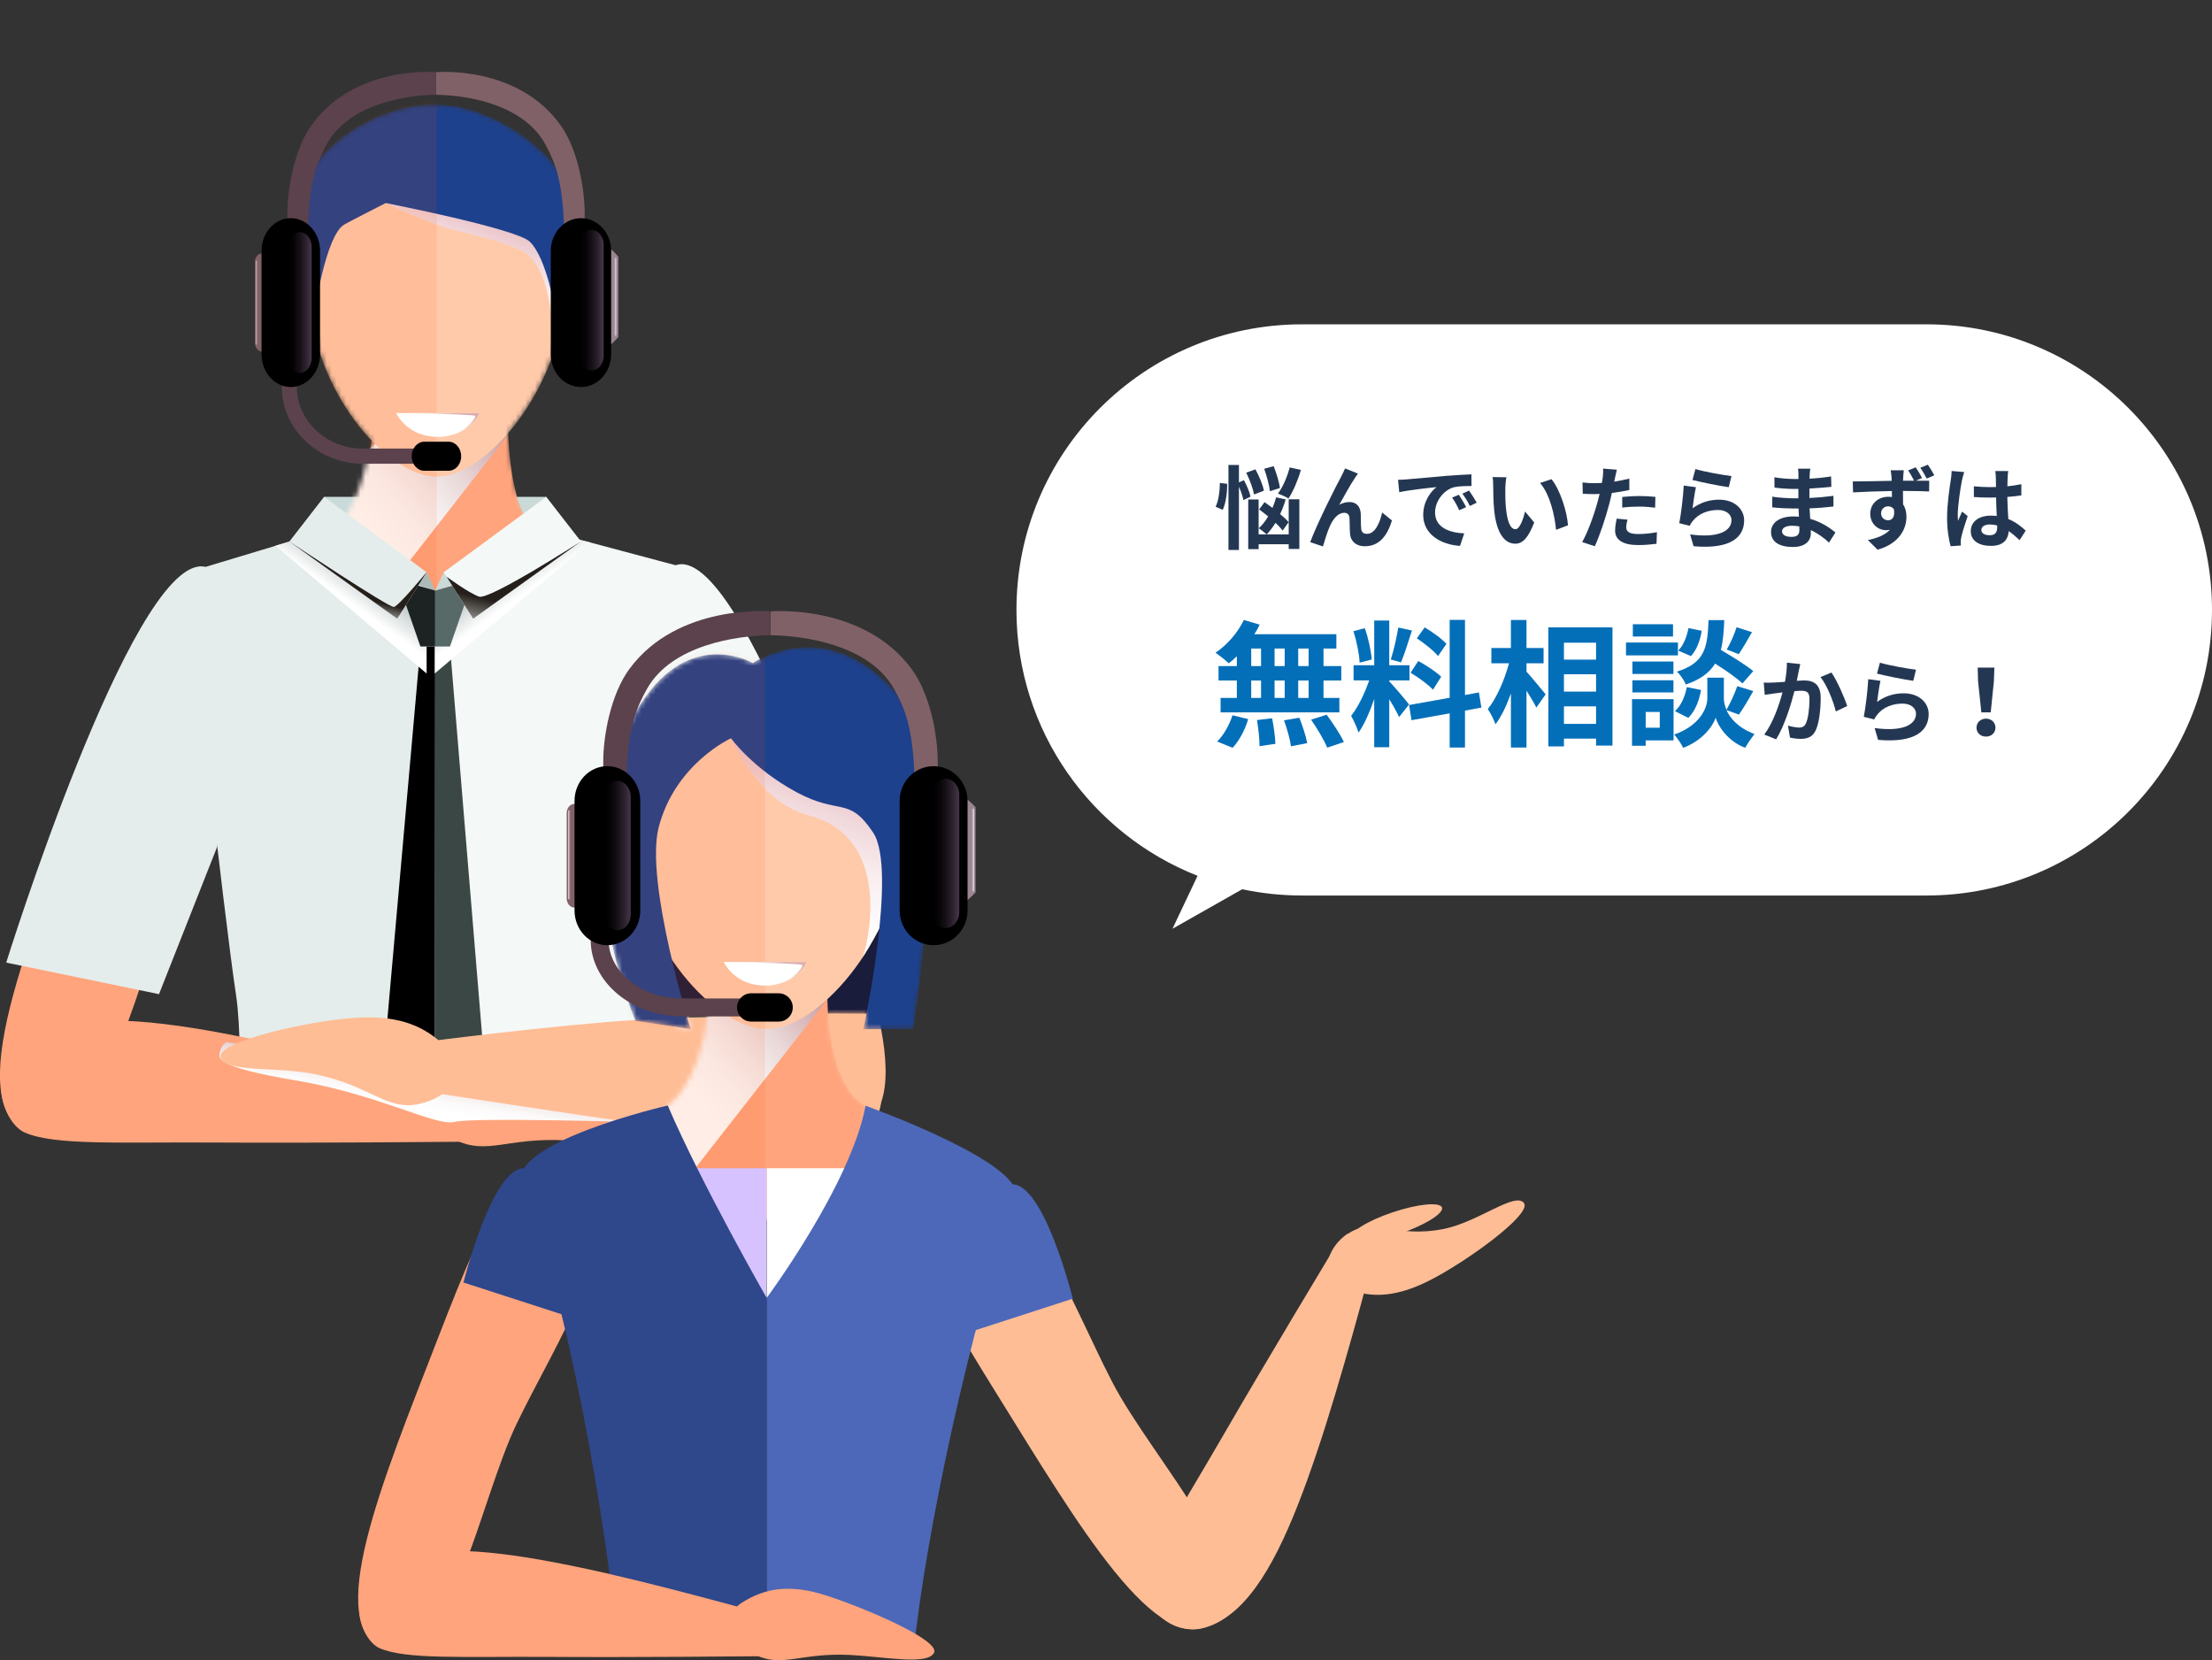 <svg width="457" height="343" viewBox="0 0 457 343" fill="none" xmlns="http://www.w3.org/2000/svg">
<rect x="0" y="0" width="457" height="343" fill="#333333" stroke="none"/>
<g clip-path="url(#clip0_21_24)">
<path d="M112.86 102.641H66.957V115.225H112.86V102.641Z" fill="#C9DAD8"/>
<path d="M52.717 125.421C37.159 115.644 31.855 126.744 18.869 160.431C5.882 194.085 -8.776 228.965 6.525 234.225C21.858 239.484 28.544 199.377 37.642 180.501C46.674 161.625 65.254 133.327 52.717 125.421Z" fill="#FFA47C"/>
<path d="M130.54 125.228C146.001 115.483 151.273 126.551 164.195 160.044C177.117 193.504 191.679 228.191 176.475 233.451C161.238 238.678 154.552 198.764 145.551 180.017C136.583 161.27 118.068 133.101 130.54 125.26V125.228Z" fill="#FFBD95"/>
<path d="M41.563 116.999C26.809 116.999 1.286 198.86 1.286 198.86L32.852 205.378L44.874 174.918C44.874 174.918 53.328 116.999 41.563 116.999Z" fill="#E4EDEB"/>
<mask id="mask0_21_24" style="mask-type:luminance" maskUnits="userSpaceOnUse" x="60" y="21" width="59" height="140">
<path d="M115.4 35.364C112.249 30.331 101.449 21.554 89.652 21.587C78.401 21.587 66.154 29.492 63.004 37.817C59.661 46.626 61.075 61.178 61.075 61.178L64.161 64.534C65.672 75.343 70.751 84.733 76.665 90.896C74.222 105.9 69.272 109.03 69.272 109.03C69.272 109.03 67.311 159.882 90.359 160.721C112.282 161.496 110.546 109.03 110.546 109.03C110.546 109.03 106.11 107.094 105.081 89.25C110.706 82.668 115.464 73.246 116.653 62.694C116.653 62.404 116.653 62.146 116.653 61.855L118.71 58.887C118.71 58.887 119.771 42.366 115.4 35.364Z" fill="white"/>
</mask>
<g mask="url(#mask0_21_24)">
<path d="M69.272 109.03C69.272 109.03 77.18 104.158 77.565 80.183C77.694 73.73 105.049 74.44 104.888 80.925C104.31 106.61 110.546 109.03 110.546 109.03C110.546 109.03 112.282 161.496 90.359 160.721C67.311 159.882 69.272 109.03 69.272 109.03Z" fill="#FFA47C"/>
<path style="mix-blend-mode:multiply" d="M105.113 89.605L74.929 128.293L54.228 113.418L79.687 89.605H105.113Z" fill="url(#paint0_linear_21_24)"/>
<path d="M116.653 62.694C114.467 82.345 99.906 98.478 90.262 98.478C80.619 98.478 65.897 82.668 63.872 62.694C61.943 43.786 75.701 28.233 90.262 28.233C104.824 28.233 118.743 43.786 116.653 62.694Z" fill="#FFCAAA"/>
<path style="mix-blend-mode:multiply" d="M79.687 41.979C79.687 41.979 88.559 46.174 94.023 47.561C98.716 48.755 103.763 49.82 107.781 51.788C114.789 55.273 114.307 72.181 114.307 72.181C114.307 72.181 117.875 52.917 112.86 46.851C107.878 40.785 79.687 41.979 79.687 41.979Z" fill="url(#paint1_linear_21_24)"/>
<path d="M89.652 21.555C78.401 21.555 66.154 29.46 63.004 37.785C59.661 46.594 61.075 61.146 61.075 61.146L64.836 65.244C64.836 65.244 67.215 48.691 71.104 46.4C72.326 45.69 79.687 41.947 79.687 41.947C79.687 41.947 106.785 47.239 109.485 49.95C113.149 53.628 114.757 64.631 114.757 64.631L118.743 58.887C118.743 58.887 119.803 42.367 115.432 35.365C112.282 30.331 101.481 21.555 89.684 21.587L89.652 21.555Z" fill="#1E418D"/>
<g style="mix-blend-mode:color-burn" opacity="0.1">
<path d="M90.23 0H39.249V160.753H90.23V0Z" fill="#FF4500"/>
</g>
</g>
<path d="M49.278 233.064H91.066L89.909 122.001C89.909 122.001 77.822 118.226 69.272 109.03L38.445 118.323C38.445 118.323 46.288 189.374 48.764 205.54C49.728 212.026 49.696 222.674 49.31 233.064H49.278Z" fill="#E4EDEB"/>
<path d="M133.079 233.064C132.822 222.641 132.918 212.026 133.883 205.54C136.326 189.374 142.273 117.484 142.273 117.484L110.546 109.03C106.142 117.355 89.909 122.001 89.909 122.001L91.066 233.064H133.079Z" fill="#F4F8F7"/>
<path d="M89.909 133.553L89.812 220.254H100.131L92.963 133.553H89.909Z" fill="#3A4745"/>
<path d="M5.047 233.934C11.251 236.709 24.784 235.903 44.842 236.032C64.9 236.161 95.277 235.87 95.277 235.87L95.984 225.739C95.984 225.739 70.172 218.446 53.103 214.865C34.716 210.993 19.544 209.121 9.772 212.864C-4.693 218.35 0.386 231.869 5.047 233.934Z" fill="#FFA47C"/>
<path d="M89.909 133.553L89.812 220.254L79.205 219.867L86.855 133.553H89.909Z" fill="black"/>
<path d="M94.12 235.515C88.366 232.708 85.859 226.319 91.13 223.092C96.402 219.833 102.22 218.607 111.317 221.543C120.414 224.512 138.287 232.159 136.583 235.095C134.879 238.032 125.043 236.031 116.846 235.579C104.856 234.934 100.581 238.709 94.088 235.483L94.12 235.515Z" fill="#FFA47C"/>
<path style="mix-blend-mode:multiply" d="M46.738 215.284C46.738 215.284 45.678 215.994 45.453 217.252C45.196 218.478 43.845 220.317 61.043 223.189C78.24 226.061 90.07 232.772 93.895 231.772C97.72 230.772 133.465 231.869 133.465 231.869L130.765 228.578L46.738 215.284Z" fill="url(#paint2_linear_21_24)"/>
<path d="M175.96 236.386C169.467 238.193 156.256 235.483 136.487 232.74C116.718 229.998 86.887 225.351 86.887 225.351L87.626 215.252C87.626 215.252 114.082 211.799 131.376 210.702C150.052 209.508 165.224 209.895 174.321 214.961C187.757 222.447 180.846 234.999 175.96 236.386Z" fill="#FFBD95"/>
<path d="M86.662 228.03C92.898 226.772 96.916 221.286 92.641 216.833C88.398 212.348 83.094 209.67 73.611 210.251C64.097 210.8 44.713 215.156 45.581 218.415C46.449 221.674 57.153 220.254 65.157 221.932C76.858 224.352 79.623 229.514 86.662 228.062V228.03Z" fill="#FFBD95"/>
<path d="M88.141 118.226L89.909 122.001L82.066 119.323L86.212 117.484L88.141 118.226Z" fill="#ACBBB9"/>
<path style="mix-blend-mode:multiply" d="M111.832 109.966L121.861 112.031L89.812 139.135V127.809L111.832 109.966Z" fill="url(#paint3_linear_21_24)"/>
<path d="M140.794 116.548C155.548 116.548 181.071 198.409 181.071 198.409L149.505 204.927L137.483 174.467C137.483 174.467 129.029 116.548 140.826 116.548H140.794Z" fill="#F4F8F7"/>
<path d="M89.909 122L97.752 119.742L92.963 133.552H89.909V122Z" fill="#576A68"/>
<path style="mix-blend-mode:multiply" d="M66.122 109.966L56.928 112.741L88.141 139.135V127.809L66.122 109.966Z" fill="url(#paint4_linear_21_24)"/>
<path d="M89.909 122L82.066 119.742L86.855 133.552H89.909V122Z" fill="#1D2323"/>
<path d="M59.789 111.869L66.957 102.641L88.141 118.226L82.066 127.809L59.789 111.869Z" fill="#E4EDEB"/>
<path d="M91.677 118.226L89.909 122.001L97.752 119.323L93.445 117.484L91.677 118.226Z" fill="#C9DAD8"/>
<path d="M120.028 111.869L112.86 102.641L91.677 118.226L97.752 127.809L120.028 111.869Z" fill="#F4F8F7"/>
<path d="M81.841 85.345H99.006C99.006 85.345 96.788 90.249 90.423 90.249C84.058 90.249 81.841 85.345 81.841 85.345Z" fill="white"/>
<path d="M81.841 85.346H99.006C99.006 85.346 98.556 86.862 96.209 88.508C95.888 88.734 95.02 89.218 95.02 89.218C95.02 89.218 98.299 86.927 98.17 85.927C98.138 85.572 81.873 85.314 81.873 85.314L81.841 85.346Z" fill="url(#paint5_linear_21_24)"/>
<path d="M90.166 95.8H74.962C65.736 95.8 58.214 88.669 58.214 79.925V65.599H61.332V79.925C61.332 86.959 67.472 92.671 74.962 92.671H90.166V95.8Z" fill="#5B424C"/>
<path d="M63.968 61.307C63.968 61.307 63.293 53.369 63.711 45.205C64.161 36.881 65.543 33.493 67.44 29.943C71.972 21.457 83.834 19.65 90.07 19.586V14.907C90.07 14.907 73.065 13.358 64.193 26.104C60.754 31.04 59.371 39.139 59.371 44.173C59.371 54.886 59.468 61.081 59.468 61.081L63.968 61.307Z" fill="#5B424C"/>
<path d="M116.171 61.307C116.171 61.307 116.878 53.369 116.46 45.205C116.01 36.881 114.628 33.493 112.732 29.943C108.199 21.457 96.338 19.65 90.102 19.586V14.907C90.102 14.907 107.106 13.358 115.978 26.104C119.418 31.04 120.8 39.139 120.8 44.173C120.8 54.886 120.703 61.081 120.703 61.081L116.203 61.307H116.171Z" fill="#806167"/>
<path d="M55.482 70.793C55.482 71.794 54.839 72.6 54.067 72.6C53.296 72.6 52.653 71.794 52.653 70.793V54.176C52.653 53.176 53.296 52.369 54.067 52.369C54.871 52.369 55.482 53.176 55.482 54.176V70.793Z" fill="#806167"/>
<path d="M127.743 69.632C126.811 70.633 126.168 71.439 125.364 71.439C124.561 71.439 123.886 70.633 123.886 69.632V53.015C123.886 52.015 124.561 51.208 125.364 51.208C126.168 51.208 126.843 52.015 127.743 53.015V69.632Z" fill="#9A8692"/>
<path d="M66.122 73.18C66.122 76.923 63.422 79.956 60.078 79.956C56.735 79.956 54.035 76.923 54.035 73.18V51.819C54.035 48.077 56.735 45.076 60.078 45.076C63.422 45.076 66.122 48.109 66.122 51.819V73.18Z" fill="black"/>
<path d="M113.792 73.18C113.792 76.923 116.589 79.956 120.028 79.956C123.468 79.956 126.265 76.923 126.265 73.18V51.819C126.265 48.077 123.468 45.076 120.028 45.076C116.589 45.076 113.792 48.109 113.792 51.819V73.18Z" fill="black"/>
<path style="mix-blend-mode:exclusion" d="M64.386 73.955C64.386 75.665 63.293 77.053 61.943 77.053C60.593 77.053 59.5 75.665 59.5 73.955V51.046C59.5 49.336 60.593 47.948 61.943 47.948C63.293 47.948 64.386 49.336 64.386 51.046V73.955Z" fill="url(#paint6_linear_21_24)"/>
<path d="M124.722 73.471C124.722 75.181 123.597 76.536 122.214 76.536C120.832 76.536 119.707 75.149 119.707 73.471V50.561C119.707 48.851 120.832 47.496 122.214 47.496C123.597 47.496 124.722 48.884 124.722 50.561V73.471Z" fill="url(#paint7_linear_21_24)"/>
<path d="M95.277 94.251C95.277 95.929 94.12 97.252 92.673 97.252H87.659C86.212 97.252 85.055 95.896 85.055 94.251C85.055 92.605 86.212 91.25 87.659 91.25H92.673C94.12 91.25 95.277 92.605 95.277 94.251Z" fill="black"/>
<path d="M127.293 69.245C127.293 69.245 127.165 69.406 127.036 69.406C127.036 69.406 126.779 69.341 126.779 69.245V53.402C126.779 53.402 126.907 53.24 127.036 53.24C127.036 53.24 127.293 53.305 127.293 53.402V69.245Z" fill="url(#paint8_linear_21_24)"/>
<path d="M53.553 71.084C53.553 71.084 53.392 71.246 53.2 71.246C53.007 71.246 52.846 71.181 52.846 71.084V53.918C52.846 53.918 53.007 53.757 53.2 53.757C53.392 53.757 53.553 53.821 53.553 53.918V71.084Z" fill="url(#paint9_linear_21_24)"/>
<path style="mix-blend-mode:screen" d="M92.255 119.129L97.752 127.808L119.996 111.869C119.996 111.869 101.127 124.001 98.974 123.259C96.788 122.484 92.255 119.129 92.255 119.129Z" fill="url(#paint10_linear_21_24)"/>
<path style="mix-blend-mode:screen" d="M88.141 118.225L82.066 127.808L59.789 111.869C59.789 111.869 80.362 125.582 81.39 125.388C82.387 125.195 88.141 118.193 88.141 118.193V118.225Z" fill="url(#paint11_linear_21_24)"/>
</g>
<g clip-path="url(#clip1_21_24)">
<mask id="mask1_21_24" style="mask-type:luminance" maskUnits="userSpaceOnUse" x="124" y="133" width="68" height="120">
<path d="M188.746 212.572C188.746 212.572 197.984 157.049 184.695 142.47C170.27 126.69 155.587 136.951 155.587 136.951C155.587 136.951 143.788 129.97 133.739 143.509C113.967 170.167 131.341 210.851 131.341 210.851L142.751 212.572C142.751 212.572 142.329 211.273 141.746 209.162H146.251C144.436 224.52 137.953 228.417 137.953 228.417C137.953 228.417 137.953 251.438 158.439 252.152C177.888 252.834 178.86 228.449 178.86 228.449C178.86 228.449 172.183 226.047 171.113 209.357L179.055 209.422C178.666 211.37 178.406 212.572 178.406 212.572H188.714H188.746Z" fill="white"/>
</mask>
<g mask="url(#mask1_21_24)">
<path d="M134.582 148.705H184.565V209.455L133.513 209.098L134.582 148.705Z" fill="#1A1C3B"/>
<path d="M137.953 228.416C137.953 228.416 146.349 223.416 146.705 202.181C146.802 196.467 171.081 197.116 170.951 202.831C170.432 225.624 178.86 228.481 178.86 228.481C178.86 228.481 177.888 252.898 158.439 252.184C137.986 251.437 137.953 228.449 137.953 228.449V228.416Z" fill="#FFA47C"/>
<path style="mix-blend-mode:multiply" d="M170.951 206.403L140.968 244.749L120.385 230.008L145.668 206.403H170.951Z" fill="url(#paint12_linear_21_24)"/>
<path d="M186.931 174.063C184.565 195.233 168.876 212.572 158.439 212.572C148.002 212.572 132.151 195.558 129.947 174.063C127.872 153.673 142.718 136.983 158.439 136.983C174.16 136.983 189.2 153.738 186.931 174.063Z" fill="#FFCAAA"/>
<path style="mix-blend-mode:multiply" d="M151.049 152.535C151.049 152.535 156.624 165.75 166.964 168.413C185.31 173.121 178.86 196.856 178.114 197.992C177.336 199.096 182.847 190.589 183.56 187.505C184.273 184.42 186.801 168.867 181.259 162.568C165.246 144.288 151.049 152.568 151.049 152.568V152.535Z" fill="url(#paint13_linear_21_24)"/>
<path d="M151.049 152.537C151.049 152.537 155.522 158.771 164.533 163.641C173.544 168.512 175.294 164.356 180.383 171.986C185.505 179.616 178.374 212.605 178.374 212.605H188.681C188.681 212.605 197.92 157.082 184.63 142.504C170.205 126.724 155.522 136.984 155.522 136.984C155.522 136.984 143.723 130.003 133.674 143.543C113.902 170.2 131.276 210.884 131.276 210.884L142.686 212.605C142.686 212.605 133.188 182.279 136.073 170.947C139.477 157.764 150.984 152.537 150.984 152.537H151.049Z" fill="#1E418D"/>
<g style="mix-blend-mode:color-burn" opacity="0.1">
<path d="M158.05 110.001H98.116V266.114H158.05V110.001Z" fill="#FF4500"/>
</g>
</g>
<path d="M158.05 209.973H140.968C130.53 209.973 122.038 202.895 122.038 194.161V180.199H125.733V194.161C125.733 200.817 132.573 206.272 140.968 206.272H158.05V209.973Z" fill="#5B424C"/>
<path d="M129.85 175.524C129.85 175.524 129.039 167.114 129.526 158.445C130.012 149.646 131.6 146.009 133.707 142.243C138.828 133.249 152.151 131.301 159.152 131.236V126.3C159.152 126.3 140.028 124.644 130.044 138.184C126.187 143.412 124.631 151.984 124.631 157.341C124.631 168.705 124.761 175.264 124.761 175.264L129.817 175.524H129.85Z" fill="#5B424C"/>
<path d="M188.552 175.524C188.552 175.524 189.33 167.114 188.844 158.445C188.357 149.646 186.769 146.009 184.662 142.243C179.541 133.249 166.218 131.301 159.217 131.236V126.3C159.217 126.3 178.309 124.644 188.325 138.184C192.182 143.412 193.738 151.984 193.738 157.341C193.738 168.705 193.609 175.264 193.609 175.264L188.552 175.524Z" fill="#806167"/>
<path d="M120.288 185.589C120.288 186.628 119.574 187.504 118.699 187.504C117.824 187.504 117.078 186.66 117.078 185.589V167.99C117.078 166.919 117.792 166.075 118.699 166.075C119.574 166.075 120.288 166.919 120.288 167.99V185.589Z" fill="#806167"/>
<path d="M201.55 184.355C200.513 185.394 199.767 186.271 198.86 186.271C197.92 186.271 197.207 185.427 197.207 184.355V166.757C197.207 165.718 197.92 164.841 198.86 164.841C199.767 164.841 200.513 165.686 201.55 166.757V184.355Z" fill="#9A8692"/>
<path d="M132.281 188.089C132.281 192.05 129.234 195.265 125.474 195.265C121.714 195.265 118.699 192.05 118.699 188.089V165.458C118.699 161.497 121.714 158.282 125.474 158.282C129.201 158.282 132.281 161.497 132.281 165.458V188.089Z" fill="black"/>
<path d="M185.862 188.089C185.862 192.05 189.006 195.265 192.863 195.265C196.753 195.265 199.897 192.05 199.897 188.089V165.458C199.897 161.497 196.753 158.282 192.863 158.282C189.006 158.282 185.862 161.497 185.862 165.458V188.089Z" fill="black"/>
<path style="mix-blend-mode:exclusion" d="M130.304 188.901C130.304 190.719 129.104 192.18 127.581 192.18C126.057 192.18 124.858 190.719 124.858 188.901V164.614C124.858 162.796 126.057 161.334 127.581 161.334C129.072 161.334 130.304 162.796 130.304 164.614V188.901Z" fill="url(#paint14_linear_21_24)"/>
<path d="M198.179 188.447C198.179 190.266 196.915 191.727 195.359 191.727C193.803 191.727 192.539 190.266 192.539 188.447V164.16C192.539 162.342 193.803 160.881 195.359 160.881C196.915 160.881 198.179 162.342 198.179 164.16V188.447Z" fill="url(#paint15_linear_21_24)"/>
<path d="M163.787 208.123C163.787 209.746 162.491 211.045 160.87 211.045H155.198C153.577 211.045 152.28 209.746 152.28 208.123C152.28 206.499 153.577 205.201 155.198 205.201H160.87C162.491 205.201 163.787 206.499 163.787 208.123Z" fill="black"/>
<path d="M149.525 198.739H166.575C166.575 198.739 164.371 203.609 158.05 203.609C151.729 203.609 149.525 198.739 149.525 198.739Z" fill="white"/>
<path d="M149.525 198.739H166.575C166.575 198.739 166.121 200.232 163.82 201.888C163.528 202.083 162.621 202.603 162.621 202.603C162.621 202.603 165.894 200.33 165.765 199.356C165.7 198.999 149.558 198.739 149.558 198.739H149.525Z" fill="url(#paint16_linear_21_24)"/>
<path d="M201.226 183.999C201.226 183.999 201.096 184.161 200.934 184.161C200.772 184.161 200.642 184.096 200.642 183.999V167.212C200.642 167.212 200.772 167.05 200.934 167.05C201.096 167.05 201.226 167.115 201.226 167.212V183.999Z" fill="url(#paint17_linear_21_24)"/>
<path d="M118.019 185.686C118.019 185.686 117.889 185.849 117.694 185.849C117.694 185.849 117.403 185.751 117.403 185.686V167.504C117.403 167.504 117.532 167.341 117.694 167.341C117.856 167.341 118.019 167.406 118.019 167.504V185.686Z" fill="url(#paint18_linear_21_24)"/>
<path d="M278.469 254.814C273.866 257.963 272.505 263.775 277.464 265.918C282.424 268.061 287.61 268.353 295.033 264.684C302.52 260.983 316.653 250.82 314.838 248.515C313.023 246.177 305.373 252.443 298.339 253.872C288.096 255.918 283.655 251.307 278.502 254.879L278.469 254.814Z" fill="#FFBD95"/>
<path d="M289.263 254.846C294.449 253.06 298.307 250.657 297.918 249.456C297.464 248.255 292.893 248.709 287.675 250.463C282.456 252.216 278.599 254.651 279.053 255.852C279.506 257.054 284.077 256.632 289.295 254.878L289.263 254.846Z" fill="#FFBD95"/>
<path d="M119.931 246.144C106.382 237.637 101.779 247.313 90.434 276.568C79.121 305.79 66.35 336.117 79.705 340.695C93.059 345.273 98.894 310.401 106.803 294.004C114.68 277.607 130.855 253.028 119.963 246.144H119.931Z" fill="#FFA47C"/>
<path d="M199.476 246.275C184.565 252.022 189.492 261.503 206.056 288.16C222.619 314.785 239.183 343.196 250.82 335.241C262.489 327.286 238.146 301.7 229.783 285.498C221.388 269.36 211.469 241.631 199.443 246.242L199.476 246.275Z" fill="#FFBD95"/>
<path d="M108.327 241.34C101.682 241.08 95.75 264.945 95.75 264.945L119.315 272.575C119.315 272.575 116.625 241.632 108.327 241.34Z" fill="#2F478B"/>
<path d="M209.07 244.683C215.715 244.424 221.647 268.288 221.647 268.288L198.082 275.919C198.082 275.919 200.805 244.975 209.07 244.683Z" fill="#4D68B9"/>
<path d="M175.489 241.339H158.407V268.159C167.71 260.333 174.128 246.729 175.489 241.339Z" fill="white"/>
<path d="M141.357 241.339H158.374V268.159C149.104 260.333 142.718 246.729 141.357 241.339Z" fill="#D6C2FF"/>
<path d="M178.828 228.416C175.781 244.716 158.374 268.158 158.374 268.158V341.117H188.779C191.178 317.09 200.675 272.931 209.816 247.573C212.409 240.43 178.795 228.416 178.795 228.416H178.828Z" fill="#4D68B9"/>
<path d="M158.407 341.116V268.158C158.407 268.158 144.955 244.682 137.953 228.383C137.953 228.383 103.886 236.175 107.776 245.137C116.949 266.275 125.571 315.758 127.71 341.116H158.439H158.407Z" fill="#2F478B"/>
<path d="M78.376 340.468C83.789 342.871 95.555 342.189 113.027 342.286C130.498 342.416 156.948 342.156 156.948 342.156L157.596 333.357C157.596 333.357 135.101 327.026 120.255 323.909C104.243 320.532 91.05 318.908 82.493 322.155C69.916 326.928 74.324 338.682 78.376 340.468Z" fill="#FFA47C"/>
<path d="M155.976 341.832C150.984 339.397 148.812 333.845 153.383 331.02C157.985 328.163 163.042 327.091 170.951 329.689C178.86 332.254 194.419 338.91 192.96 341.475C191.502 344.04 182.912 342.287 175.781 341.897C165.343 341.345 161.616 344.625 155.976 341.832Z" fill="#FFA47C"/>
<path d="M236.622 327.513C237.303 321.636 243.883 311.798 252.635 296.667C261.387 281.536 275.066 258.84 275.066 258.84L282.975 262.769C282.975 262.769 277.01 285.4 272.148 299.784C266.93 315.337 261.614 327.545 254.483 333.26C243.98 341.702 236.104 331.929 236.622 327.513Z" fill="#FFBD95"/>
</g>
<path fill-rule="evenodd" clip-rule="evenodd" d="M269 67C236.415 67 210 93.415 210 126C210 150.968 225.509 172.313 247.418 180.928L242.234 191.866L256.644 183.704C260.628 184.553 264.762 185 269 185H398C430.585 185 457 158.585 457 126C457 93.415 430.585 67 398 67H269Z" fill="white"/>
<path d="M409.345 147.162L408.667 140.723L408.592 137.918H412.037L411.943 140.723L411.284 147.162H409.345ZM410.305 152.169C409.194 152.169 408.347 151.416 408.347 150.324C408.347 149.251 409.194 148.461 410.305 148.461C411.416 148.461 412.263 149.251 412.263 150.324C412.263 151.416 411.416 152.169 410.305 152.169Z" fill="#243752"/>
<path d="M387.789 139.161L388.391 136.901C390.161 137.447 394.209 138.163 395.846 138.351L395.282 140.648C393.399 140.403 389.238 139.537 387.789 139.161ZM388.504 140.648C388.259 141.683 387.939 143.924 387.808 144.997C389.502 143.773 391.347 143.227 393.286 143.227C396.562 143.227 398.463 145.241 398.463 147.501C398.463 150.908 395.771 153.525 388.015 152.847L387.299 150.4C392.891 151.19 395.846 149.816 395.846 147.444C395.846 146.239 394.698 145.354 393.06 145.354C390.952 145.354 389.088 146.126 387.921 147.538C387.582 147.952 387.375 148.254 387.224 148.63L385.059 148.084C385.417 146.258 385.868 142.625 385.981 140.309L388.504 140.648Z" fill="#243752"/>
<path d="M369.17 136.901L371.937 137.184C371.824 137.673 371.692 138.257 371.598 138.728C371.504 139.292 371.353 139.97 371.222 140.648C371.843 140.61 372.408 140.572 372.784 140.572C374.761 140.572 376.154 141.457 376.154 144.131C376.154 146.333 375.891 149.308 375.1 150.927C374.479 152.226 373.443 152.64 372.031 152.64C371.316 152.64 370.431 152.527 369.81 152.377L369.396 149.91C370.111 150.117 371.184 150.306 371.674 150.306C372.295 150.306 372.784 150.117 373.067 149.496C373.594 148.461 373.839 146.239 373.839 144.394C373.839 142.907 373.198 142.7 372.012 142.7C371.711 142.7 371.259 142.738 370.732 142.775C370.017 145.599 368.661 149.986 366.948 152.734L364.501 151.755C366.327 149.308 367.588 145.58 368.266 143.039C367.607 143.114 367.023 143.189 366.666 143.246C366.139 143.302 365.178 143.434 364.595 143.528L364.388 141.005C365.066 141.062 365.687 141.024 366.365 141.005C366.948 140.987 367.833 140.93 368.774 140.855C369.038 139.424 369.188 138.069 369.17 136.901ZM376.117 139.876L378.376 138.935C379.505 140.535 381.068 144.093 381.633 145.863L379.279 146.973C378.79 144.903 377.453 141.533 376.117 139.876Z" fill="#243752"/>
<path d="M358.778 129.578L361.969 130.594C361.037 132.232 360.02 133.955 359.229 135.141L356.744 134.181C357.479 132.938 358.354 130.962 358.778 129.578ZM362.223 138.643L359.992 141.184C358.806 140.055 356.49 138.445 354.344 137.09C353.186 138.953 351.351 140.365 348.301 141.41C347.962 140.591 347.143 139.349 346.437 138.756C352.311 136.92 352.763 133.701 352.988 128.109H356.236C356.151 130.453 355.982 132.486 355.53 134.266C357.846 135.621 360.698 137.372 362.223 138.643ZM348.809 148.301L346.042 146.917C347.284 145.844 348.131 143.867 348.498 141.947L351.435 142.54C351.068 144.714 350.193 146.945 348.809 148.301ZM348.837 129.747L351.576 130.312C351.294 132.176 350.56 134.266 349.346 135.536L346.719 134.407C347.764 133.39 348.527 131.498 348.837 129.747ZM345.646 128.957V131.498H337.344V128.957H345.646ZM346.663 132.741V135.395H335.932V132.741H346.663ZM345.731 136.666V139.236H337.259V136.666H345.731ZM337.259 143.048V140.535H345.731V143.048H337.259ZM342.907 147.086H339.998V150.334H342.907V147.086ZM345.759 144.432V152.96H339.998V154.061H337.174V144.432H345.759ZM359.258 147.623L356.688 146.691C357.45 148.413 359.145 150.39 362.477 151.633C361.884 152.395 361.008 153.666 360.557 154.485C356.998 153.158 354.965 150.023 354.457 148.272C353.892 150.023 351.633 153.073 347.736 154.485C347.397 153.722 346.493 152.423 345.9 151.746C351.294 149.854 352.734 146.154 352.734 144.262V139.998H356.151V144.262C356.151 144.884 356.292 145.731 356.688 146.634C357.479 145.279 358.41 143.246 358.919 141.749L362.223 142.766C361.234 144.545 360.133 146.408 359.258 147.623Z" fill="#046FB9"/>
<path d="M315.374 137.033V138.756C316.362 139.829 318.762 142.737 319.327 143.443L317.407 146.182C316.983 145.279 316.164 143.952 315.374 142.681V154.428H312.154V143.274C311.251 145.759 310.178 148.075 308.963 149.628C308.653 148.668 307.918 147.312 307.382 146.465C309.217 144.234 310.855 140.393 311.759 137.033H308.116V133.87H312.154V128.081H315.374V133.87H318.904V137.033H315.374ZM323.111 149.543H329.747V145.928H323.111V149.543ZM329.747 139.292H323.111V142.878H329.747V139.292ZM329.747 132.769H323.111V136.27H329.747V132.769ZM319.892 129.606H333.136V154.033H329.747V152.593H323.111V154.202H319.892V129.606Z" fill="#046FB9"/>
<path d="M298.825 133.023L297.103 135.537C296.227 134.435 294.279 132.91 292.726 131.866L294.335 129.606C295.917 130.538 297.922 131.978 298.825 133.023ZM291.427 138.982L293.008 136.553C294.646 137.429 296.736 138.812 297.752 139.801L296.058 142.484C295.126 141.467 293.065 139.942 291.427 138.982ZM288.885 129.635L291.709 130.256C290.975 132.515 290.156 135.198 289.45 136.836L287.332 136.243C287.925 134.464 288.574 131.611 288.885 129.635ZM283.407 136.243L280.893 136.892C280.837 135.17 280.272 132.43 279.623 130.397L281.966 129.776C282.701 131.809 283.265 134.492 283.407 136.243ZM291.116 145.533L289.055 148.131C288.631 147.228 287.84 145.759 287.021 144.46V154.372H283.915V144.404C283.011 147.03 281.882 149.656 280.667 151.351C280.385 150.334 279.651 148.809 279.143 147.877C280.554 146.155 281.995 143.133 282.87 140.563H279.651V137.429H283.915V128.194H287.021V137.429H291.201V140.563H287.021V140.761C287.84 141.58 290.523 144.743 291.116 145.533ZM306.055 146.183L302.666 146.804V154.429H299.503V147.369L291.624 148.781L291.116 145.646L299.503 144.15V128.053H302.666V143.585L305.546 143.048L306.055 146.183Z" fill="#046FB9"/>
<path d="M270.36 137.598V133.983H268.214V137.598H270.36ZM270.36 144.178V140.591H268.214V144.178H270.36ZM258.5 140.591V144.178H260.533V140.591H258.5ZM265.418 140.591H263.328V144.178H265.418V140.591ZM263.328 137.598H265.418V133.983H263.328V137.598ZM258.5 133.983V137.598H260.533V133.983H258.5ZM255.534 137.598V135.564C254.97 136.101 254.433 136.609 253.868 137.033C253.247 136.44 251.891 135.367 251.129 134.83C253.501 133.277 255.732 130.707 256.975 128.081L260.25 129.041C259.94 129.719 259.573 130.368 259.149 131.018H276.093V133.983H273.438V137.598H277.109V140.591H273.438V144.178H276.714V147.171H252.174V144.178H255.534V140.591H251.75V137.598H255.534ZM254.659 154.485L251.468 153.186C252.71 152 253.981 149.825 254.631 147.764L257.878 148.555C257.257 150.701 256.043 153.016 254.659 154.485ZM259.686 148.752L262.82 148.385C263.159 150.108 263.47 152.339 263.498 153.666L260.222 154.146C260.222 152.791 259.996 150.475 259.686 148.752ZM265.277 148.809L268.44 148.272C269.118 149.938 269.823 152.141 270.078 153.525L266.717 154.174C266.548 152.819 265.898 150.531 265.277 148.809ZM270.868 148.668L274.088 147.651C275.358 149.374 276.94 151.746 277.646 153.299L274.201 154.457C273.608 152.96 272.111 150.475 270.868 148.668Z" fill="#046FB9"/>
<path d="M403.209 97.297L405.807 97.523C405.657 97.899 405.431 98.841 405.356 99.18C405.073 100.422 404.471 104.526 404.471 106.39C404.471 106.766 404.49 107.218 404.546 107.595C404.791 106.936 405.092 106.315 405.374 105.693L406.523 106.616C405.996 108.141 405.393 110.042 405.186 111.059C405.13 111.322 405.073 111.718 405.092 111.925C405.092 112.113 405.092 112.433 405.111 112.697L403.002 112.847C402.626 111.548 402.268 109.421 402.268 106.898C402.268 104.074 402.814 100.554 403.04 99.123C403.115 98.596 403.209 97.88 403.209 97.297ZM412.623 108.875V108.555C412.133 108.423 411.625 108.348 411.116 108.348C410.062 108.348 409.347 108.781 409.347 109.477C409.347 110.231 410.1 110.569 411.079 110.569C412.227 110.569 412.623 109.967 412.623 108.875ZM418.515 109.628L417.254 111.586C416.482 110.852 415.729 110.231 414.995 109.722C414.882 111.492 413.865 112.772 411.342 112.772C408.782 112.772 407.163 111.68 407.163 109.722C407.163 107.821 408.763 106.522 411.305 106.522C411.738 106.522 412.152 106.541 412.528 106.597C412.472 105.449 412.415 104.093 412.397 102.775C411.945 102.794 411.493 102.794 411.06 102.794C409.968 102.794 408.914 102.756 407.803 102.681V100.46C408.876 100.573 409.949 100.629 411.06 100.629C411.493 100.629 411.945 100.629 412.378 100.61C412.359 99.688 412.359 98.935 412.34 98.539C412.34 98.257 412.284 97.692 412.227 97.316H414.9C414.844 97.673 414.806 98.125 414.788 98.521C414.769 98.935 414.731 99.631 414.731 100.46C415.748 100.347 416.727 100.215 417.611 100.027V102.342C416.708 102.474 415.729 102.587 414.712 102.662C414.75 104.47 414.844 105.957 414.919 107.218C416.482 107.858 417.649 108.819 418.515 109.628Z" fill="#243752"/>
<path d="M399.632 98.2L398.051 98.859C397.674 98.106 397.223 97.315 396.733 96.638L398.296 95.998C398.766 96.694 399.275 97.504 399.632 98.2ZM388.638 106.07C388.638 106.936 389.334 107.482 390.087 107.482C390.859 107.482 391.537 106.879 391.292 105.241C391.029 104.808 390.577 104.601 390.069 104.601C389.372 104.601 388.638 105.091 388.638 106.07ZM397.091 98.746L395.792 99.311C396.959 99.311 398.032 99.292 398.578 99.311L398.559 101.532C397.43 101.476 395.679 101.42 393.156 101.42C393.175 102.361 393.175 103.377 393.175 104.187C393.646 104.884 393.872 105.787 393.872 106.766C393.872 109.214 392.441 112.282 387.904 113.562L385.908 111.567C387.791 111.172 389.447 110.55 390.464 109.44C390.2 109.496 389.918 109.534 389.617 109.534C388.186 109.534 386.397 108.385 386.397 106.126C386.397 103.999 388.092 102.624 390.125 102.624C390.389 102.624 390.633 102.643 390.878 102.681L390.859 101.438C388.035 101.476 385.136 101.589 382.839 101.721L382.783 99.462C384.929 99.462 388.299 99.368 390.822 99.33C390.822 99.104 390.803 98.916 390.803 98.765C390.746 98.163 390.69 97.466 390.615 97.146H393.326C393.269 97.447 393.213 98.445 393.194 98.746C393.194 98.897 393.175 99.085 393.175 99.311H395.453C395.076 98.577 394.681 97.843 394.229 97.184L395.773 96.543C396.244 97.202 396.752 98.068 397.091 98.746Z" fill="#243752"/>
<path d="M371.751 109.534C371.751 109.327 371.751 109.063 371.732 108.743C371.242 108.668 370.734 108.611 370.207 108.611C368.889 108.611 368.174 109.12 368.174 109.76C368.174 110.456 368.833 110.908 370.113 110.908C371.111 110.908 371.751 110.607 371.751 109.534ZM379.206 110.005L377.869 112.094C376.871 111.153 375.591 110.193 374.104 109.515C374.123 109.76 374.123 109.986 374.123 110.174C374.123 111.774 372.918 112.998 370.452 112.998C367.477 112.998 365.896 111.868 365.896 109.892C365.896 108.009 367.628 106.691 370.508 106.691C370.904 106.691 371.28 106.71 371.657 106.748C371.619 106.183 371.6 105.599 371.581 105.053H370.621C369.529 105.053 367.383 104.959 366.14 104.809L366.159 102.606C367.232 102.813 369.661 102.945 370.659 102.945H371.544V101.006H370.659C369.473 101.006 367.684 100.893 366.611 100.723L366.592 98.596C367.76 98.822 369.492 98.954 370.64 98.954H371.562V98.106C371.562 97.767 371.544 97.184 371.468 96.826H374.01C373.953 97.203 373.897 97.673 373.878 98.144L373.859 98.878C375.309 98.822 376.683 98.671 378.302 98.426L378.359 100.573C377.135 100.686 375.629 100.836 373.84 100.93L373.822 102.869C375.704 102.794 377.267 102.625 378.792 102.436V104.639C377.116 104.827 375.667 104.959 373.859 105.016C373.897 105.712 373.935 106.465 373.991 107.181C376.344 107.858 378.133 109.101 379.206 110.005Z" fill="#243752"/>
<path d="M349.667 99.16L350.27 96.901C352.04 97.447 356.087 98.163 357.725 98.351L357.16 100.648C355.278 100.403 351.117 99.537 349.667 99.16ZM350.383 100.648C350.138 101.683 349.818 103.924 349.686 104.997C351.381 103.773 353.226 103.227 355.165 103.227C358.441 103.227 360.342 105.241 360.342 107.501C360.342 110.908 357.65 113.525 349.893 112.847L349.178 110.4C354.769 111.19 357.725 109.816 357.725 107.444C357.725 106.239 356.577 105.354 354.939 105.354C352.83 105.354 350.966 106.126 349.799 107.538C349.46 107.952 349.253 108.254 349.103 108.63L346.938 108.084C347.295 106.258 347.747 102.625 347.86 100.309L350.383 100.648Z" fill="#243752"/>
<path d="M335.152 104.865V102.662C336.188 102.568 337.525 102.474 338.729 102.474C339.784 102.474 340.913 102.53 342.005 102.643L341.949 104.884C341.026 104.771 339.878 104.658 338.748 104.658C337.449 104.658 336.32 104.714 335.152 104.865ZM336.621 98.878V101.231C335.51 101.476 334.249 101.683 333.006 101.834C332.837 102.643 332.649 103.472 332.441 104.225C331.764 106.842 330.502 110.663 329.486 112.847L326.869 111.981C327.98 110.117 329.392 106.201 330.088 103.585C330.22 103.095 330.352 102.568 330.484 102.041C330.051 102.06 329.636 102.078 329.26 102.078C328.356 102.078 327.66 102.041 327.001 102.003L326.944 99.669C327.904 99.782 328.526 99.819 329.297 99.819C329.843 99.819 330.389 99.8 330.954 99.763C331.029 99.349 331.086 98.991 331.124 98.69C331.218 97.993 331.237 97.24 331.199 96.807L334.042 97.033C333.91 97.541 333.74 98.37 333.646 98.784L333.496 99.499C334.55 99.33 335.604 99.123 336.621 98.878ZM334.004 107.143L336.244 107.35C336.094 107.877 335.981 108.498 335.981 108.912C335.981 109.722 336.451 110.324 338.447 110.324C339.69 110.324 340.989 110.193 342.325 109.948L342.231 112.339C341.177 112.471 339.915 112.602 338.428 112.602C335.284 112.602 333.684 111.51 333.684 109.628C333.684 108.781 333.853 107.877 334.004 107.143Z" fill="#243752"/>
<path d="M311.224 98.596C311.092 99.255 310.998 100.347 310.998 100.855C310.98 102.06 310.998 103.472 311.111 104.808C311.375 107.501 311.94 109.327 313.107 109.327C313.992 109.327 314.726 107.143 315.084 105.674L316.966 107.934C315.724 111.172 314.557 112.32 313.05 112.32C311.017 112.32 309.229 110.475 308.702 105.467C308.532 103.754 308.494 101.589 308.494 100.441C308.494 99.914 308.476 99.123 308.363 98.558L311.224 98.596ZM320.543 98.991C322.313 101.156 323.744 105.656 323.951 108.517L321.485 109.459C321.202 106.465 320.204 102.079 318.171 99.782L320.543 98.991Z" fill="#243752"/>
<path d="M301.397 102.21C301.849 102.888 302.545 104.018 302.903 104.771L301.472 105.411C301.002 104.375 300.606 103.641 300.004 102.794L301.397 102.21ZM303.505 101.344C303.976 102.003 304.692 103.114 305.087 103.848L303.675 104.526C303.167 103.509 302.734 102.813 302.131 101.984L303.505 101.344ZM288.84 99.123C289.593 99.104 290.308 99.066 290.666 99.029C292.229 98.897 295.316 98.614 298.724 98.313C300.644 98.163 302.677 98.05 303.995 97.993L304.014 100.403C303.016 100.403 301.416 100.422 300.418 100.648C298.159 101.25 296.483 103.66 296.483 105.863C296.483 108.931 299.345 110.042 302.508 110.193L301.642 112.772C297.726 112.527 294.036 110.418 294.036 106.371C294.036 103.679 295.523 101.57 296.785 100.629C295.165 100.798 291.25 101.212 289.085 101.683L288.84 99.123Z" fill="#243752"/>
<path d="M280.553 97.843C280.364 98.069 280.157 98.407 279.95 98.709C279.028 100.045 277.616 102.643 276.693 104.281C277.39 103.886 278.105 103.716 278.821 103.716C280.214 103.716 281.061 104.62 281.136 106.164C281.174 106.992 281.117 108.498 281.23 109.27C281.287 110.004 281.795 110.287 282.416 110.287C284.017 110.287 285.033 108.197 285.56 105.881L287.575 107.519C286.615 110.739 284.883 112.847 282.002 112.847C279.969 112.847 278.99 111.605 278.915 110.249C278.839 109.251 278.858 107.726 278.802 106.973C278.745 106.314 278.388 105.938 277.71 105.938C276.43 105.938 275.394 107.218 274.735 108.743C274.227 109.835 273.606 111.906 273.323 112.885L270.688 112C272.062 108.272 275.997 100.441 276.976 98.671C277.22 98.163 277.559 97.56 277.898 96.769L280.553 97.843Z" fill="#243752"/>
<path d="M266.452 96.562L268.767 97.071C268.146 99.255 267.148 101.533 266.207 102.982C265.699 102.643 264.626 102.192 264.023 101.966C265.021 100.648 265.943 98.52 266.452 96.562ZM264.437 100.817L262.367 101.476C262.235 100.29 261.726 98.332 261.18 96.845L263.138 96.299C263.722 97.767 264.287 99.65 264.437 100.817ZM261.124 101.363L259.091 102.154C258.884 100.987 258.187 99.085 257.472 97.654L259.373 96.958C260.126 98.332 260.898 100.158 261.124 101.363ZM252.031 99.763L253.537 99.951C253.556 101.74 253.273 103.924 252.615 105.336L251.146 104.677C251.748 103.509 252.012 101.457 252.031 99.763ZM258.357 102.606L256.888 103.321C256.756 102.587 256.399 101.514 255.966 100.554V113.619H253.801V96.054H255.966V99.65L257.001 99.198C257.585 100.29 258.187 101.683 258.357 102.606ZM266.226 107.877L265.002 109.609C264.644 109.138 264.117 108.574 263.515 108.009C262.95 108.931 262.329 109.741 261.689 110.4C261.331 110.061 260.522 109.421 260.051 109.138C260.785 108.48 261.444 107.632 262.009 106.691C261.369 106.164 260.729 105.674 260.145 105.241L261.256 103.735C261.764 104.093 262.329 104.507 262.894 104.921C263.195 104.225 263.44 103.491 263.647 102.738L265.623 103.171C265.322 104.206 264.927 105.241 264.475 106.202C265.19 106.785 265.812 107.369 266.226 107.877ZM266.245 110.4V103.152H268.447V113.412H266.245V112.433H260.032V113.45H257.886V103.189H260.032V110.4H266.245Z" fill="#243752"/>
<defs>
<linearGradient id="paint0_linear_21_24" x1="64.193" y1="120.42" x2="102.699" y2="87.007" gradientUnits="userSpaceOnUse">
<stop offset="0.33" stop-color="white"/>
<stop offset="0.46" stop-color="#FCFAFA"/>
<stop offset="0.59" stop-color="#F5EEEE"/>
<stop offset="0.73" stop-color="#EAD9D9"/>
<stop offset="0.87" stop-color="#DBBBBD"/>
<stop offset="1" stop-color="#C99A9C"/>
</linearGradient>
<linearGradient id="paint1_linear_21_24" x1="100.967" y1="45.819" x2="94.009" y2="65.291" gradientUnits="userSpaceOnUse">
<stop stop-color="#EAC2C7"/>
<stop offset="0.22" stop-color="#F1D9DC"/>
<stop offset="0.49" stop-color="#F9EEEF"/>
<stop offset="0.75" stop-color="#FDFAFB"/>
<stop offset="1" stop-color="white"/>
</linearGradient>
<linearGradient id="paint2_linear_21_24" x1="87.819" y1="234.482" x2="90.41" y2="218.739" gradientUnits="userSpaceOnUse">
<stop offset="0.33" stop-color="white"/>
<stop offset="0.46" stop-color="#FCFAFA"/>
<stop offset="0.59" stop-color="#F5EEEE"/>
<stop offset="0.73" stop-color="#EAD9D9"/>
<stop offset="0.87" stop-color="#DBBBBD"/>
<stop offset="1" stop-color="#C99A9C"/>
</linearGradient>
<linearGradient id="paint3_linear_21_24" x1="100.967" y1="118.742" x2="105.296" y2="124.761" gradientUnits="userSpaceOnUse">
<stop stop-color="#B5BFBF"/>
<stop offset="1" stop-color="white"/>
</linearGradient>
<linearGradient id="paint4_linear_21_24" x1="77.437" y1="119.065" x2="73.108" y2="125.083" gradientUnits="userSpaceOnUse">
<stop stop-color="#B5BFBF"/>
<stop offset="1" stop-color="white"/>
</linearGradient>
<linearGradient id="paint5_linear_21_24" x1="89.748" y1="87.12" x2="90.881" y2="84.058" gradientUnits="userSpaceOnUse">
<stop stop-color="white"/>
<stop offset="1" stop-color="#DBAEAE"/>
</linearGradient>
<linearGradient id="paint6_linear_21_24" x1="59.532" y1="62.501" x2="64.386" y2="62.501" gradientUnits="userSpaceOnUse">
<stop/>
<stop offset="0.21" stop-color="#040305"/>
<stop offset="0.46" stop-color="#130E13"/>
<stop offset="0.74" stop-color="#2A202C"/>
<stop offset="1" stop-color="#47364A"/>
</linearGradient>
<linearGradient id="paint7_linear_21_24" x1="119.739" y1="62.016" x2="124.722" y2="62.016" gradientUnits="userSpaceOnUse">
<stop/>
<stop offset="0.21" stop-color="#040305"/>
<stop offset="0.46" stop-color="#130E13"/>
<stop offset="0.74" stop-color="#2A202C"/>
<stop offset="1" stop-color="#47364A"/>
</linearGradient>
<linearGradient id="paint8_linear_21_24" x1="126.747" y1="61.339" x2="127.293" y2="61.339" gradientUnits="userSpaceOnUse">
<stop stop-color="#9A8692"/>
<stop offset="0.19" stop-color="#9D8995"/>
<stop offset="0.37" stop-color="#A6959F"/>
<stop offset="0.55" stop-color="#B6A8B0"/>
<stop offset="0.72" stop-color="#CDC3C9"/>
<stop offset="0.89" stop-color="#E9E5E8"/>
<stop offset="1" stop-color="white"/>
</linearGradient>
<linearGradient id="paint9_linear_21_24" x1="52.846" y1="62.501" x2="53.553" y2="62.501" gradientUnits="userSpaceOnUse">
<stop stop-color="#E0C4C7"/>
<stop offset="0.1" stop-color="#C4A7AB"/>
<stop offset="0.22" stop-color="#AB8E92"/>
<stop offset="0.35" stop-color="#98797F"/>
<stop offset="0.5" stop-color="#8A6B71"/>
<stop offset="0.69" stop-color="#826369"/>
<stop offset="1" stop-color="#806167"/>
</linearGradient>
<linearGradient id="paint10_linear_21_24" x1="103.827" y1="124.614" x2="101.399" y2="134.258" gradientUnits="userSpaceOnUse">
<stop stop-color="#241F1A"/>
<stop offset="1" stop-color="white"/>
</linearGradient>
<linearGradient id="paint11_linear_21_24" x1="72.004" y1="122.807" x2="70.742" y2="127.806" gradientUnits="userSpaceOnUse">
<stop stop-color="#241F1A"/>
<stop offset="1" stop-color="white"/>
</linearGradient>
<linearGradient id="paint12_linear_21_24" x1="130.303" y1="236.956" x2="168.446" y2="203.74" gradientUnits="userSpaceOnUse">
<stop offset="0.33" stop-color="white"/>
<stop offset="0.46" stop-color="#FCFAFA"/>
<stop offset="0.59" stop-color="#F5EEEE"/>
<stop offset="0.73" stop-color="#EAD9D9"/>
<stop offset="0.87" stop-color="#DBBBBD"/>
<stop offset="1" stop-color="#C99A9C"/>
</linearGradient>
<linearGradient id="paint13_linear_21_24" x1="170.821" y1="160.231" x2="159.475" y2="192.006" gradientUnits="userSpaceOnUse">
<stop stop-color="#EAC2C7"/>
<stop offset="0.22" stop-color="#F1D9DC"/>
<stop offset="0.49" stop-color="#F9EEEF"/>
<stop offset="0.75" stop-color="#FDFAFB"/>
<stop offset="1" stop-color="white"/>
</linearGradient>
<linearGradient id="paint14_linear_21_24" x1="124.858" y1="176.757" x2="130.304" y2="176.757" gradientUnits="userSpaceOnUse">
<stop/>
<stop offset="0.21" stop-color="#040305"/>
<stop offset="0.46" stop-color="#130E13"/>
<stop offset="0.74" stop-color="#2A202C"/>
<stop offset="1" stop-color="#47364A"/>
</linearGradient>
<linearGradient id="paint15_linear_21_24" x1="192.539" y1="176.271" x2="198.179" y2="176.271" gradientUnits="userSpaceOnUse">
<stop/>
<stop offset="0.21" stop-color="#040305"/>
<stop offset="0.46" stop-color="#130E13"/>
<stop offset="0.74" stop-color="#2A202C"/>
<stop offset="1" stop-color="#47364A"/>
</linearGradient>
<linearGradient id="paint16_linear_21_24" x1="157.369" y1="200.492" x2="158.507" y2="197.441" gradientUnits="userSpaceOnUse">
<stop stop-color="white"/>
<stop offset="1" stop-color="#DBAEAE"/>
</linearGradient>
<linearGradient id="paint17_linear_21_24" x1="200.61" y1="175.622" x2="201.226" y2="175.622" gradientUnits="userSpaceOnUse">
<stop stop-color="#9A8692"/>
<stop offset="0.19" stop-color="#9D8995"/>
<stop offset="0.37" stop-color="#A6959F"/>
<stop offset="0.55" stop-color="#B6A8B0"/>
<stop offset="0.72" stop-color="#CDC3C9"/>
<stop offset="0.89" stop-color="#E9E5E8"/>
<stop offset="1" stop-color="white"/>
</linearGradient>
<linearGradient id="paint18_linear_21_24" x1="117.403" y1="176.563" x2="118.019" y2="176.563" gradientUnits="userSpaceOnUse">
<stop stop-color="white"/>
<stop offset="0.06" stop-color="#EEEAEB"/>
<stop offset="0.21" stop-color="#CDC0C3"/>
<stop offset="0.36" stop-color="#B19EA1"/>
<stop offset="0.52" stop-color="#9B8388"/>
<stop offset="0.67" stop-color="#8C7075"/>
<stop offset="0.83" stop-color="#83646A"/>
<stop offset="1" stop-color="#806167"/>
</linearGradient>
<clipPath id="clip0_21_24">
<rect width="183" height="237" fill="white"/>
</clipPath>
<clipPath id="clip1_21_24">
<rect width="241" height="233" fill="white" transform="translate(74 110)"/>
</clipPath>
</defs>
</svg>
